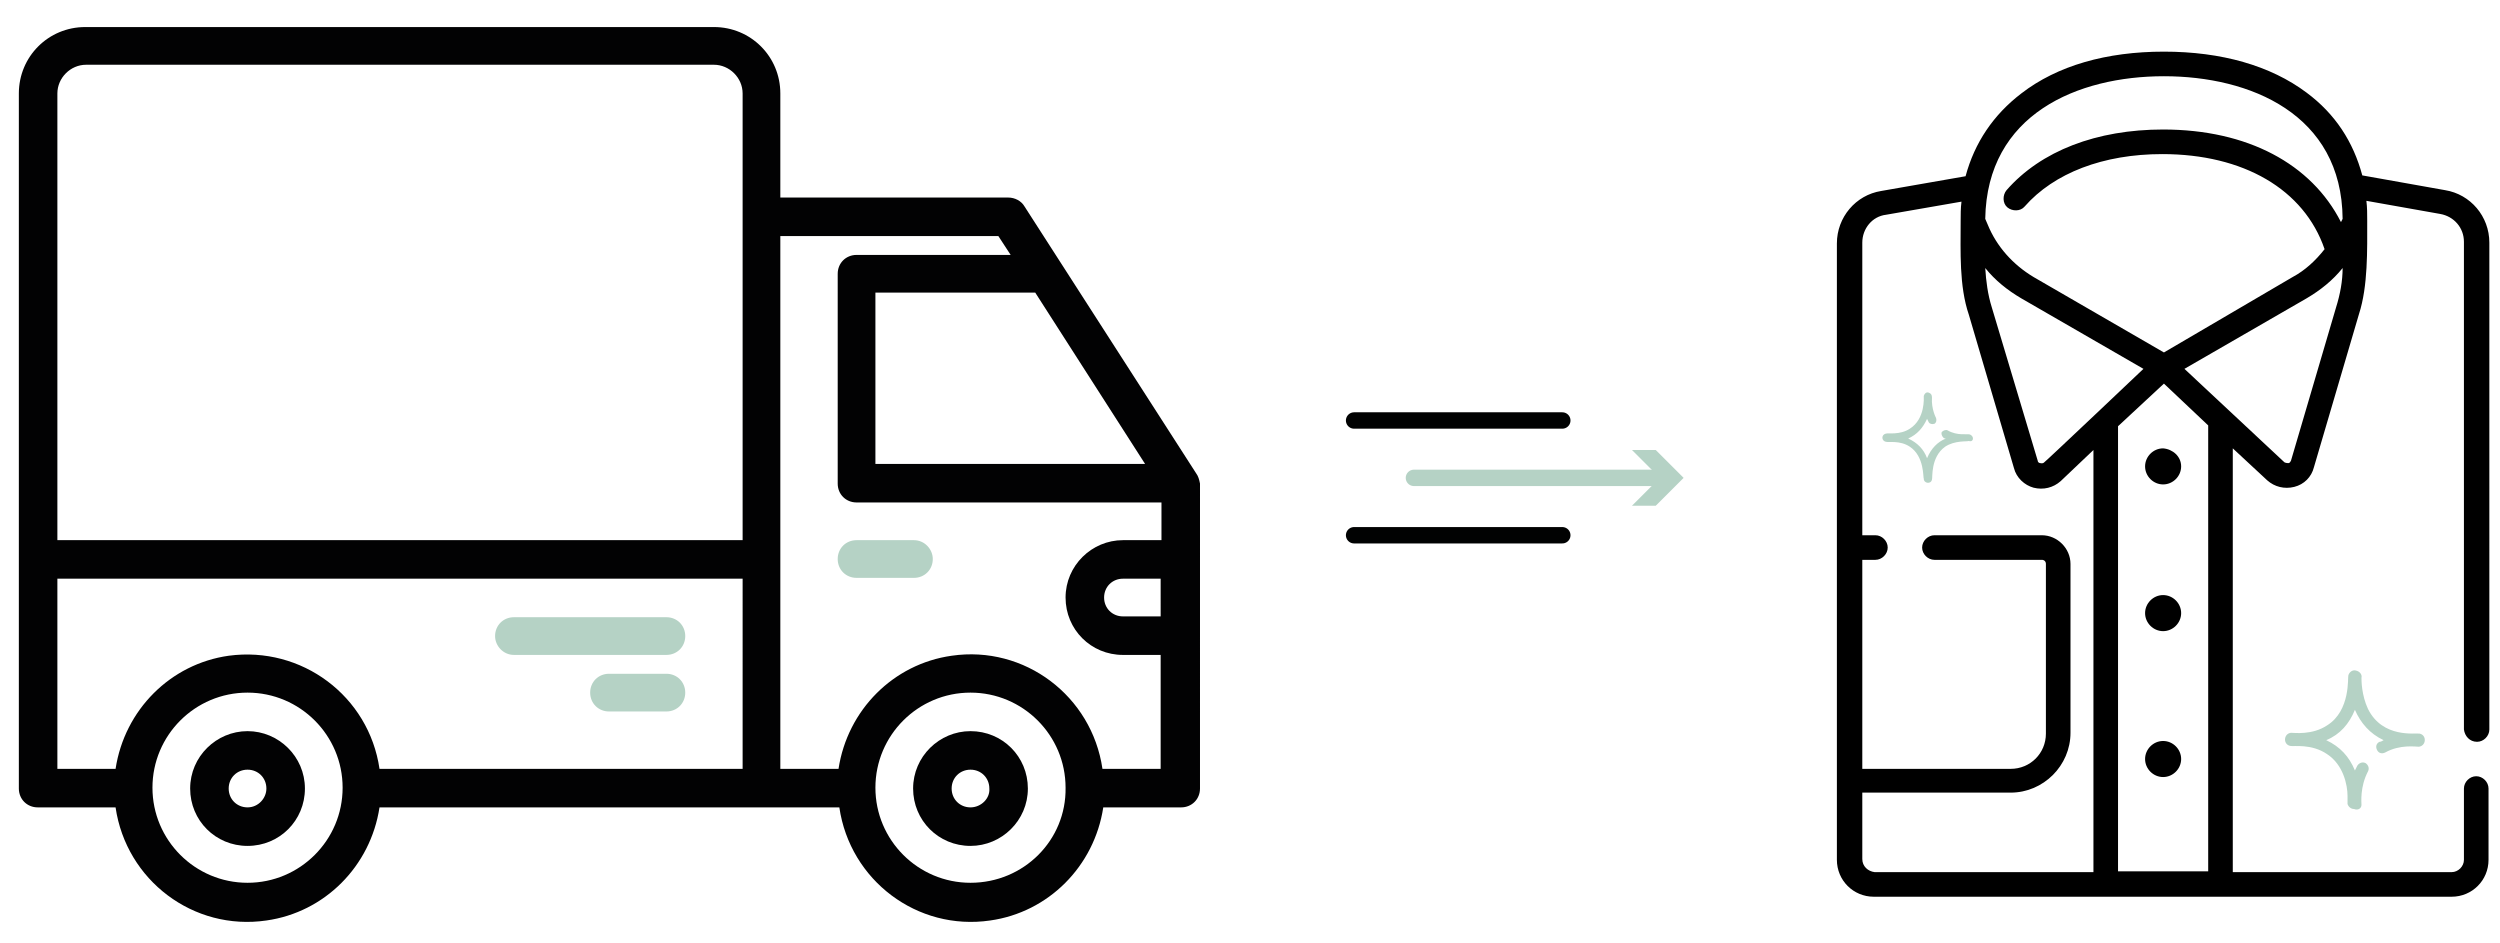 <?xml version="1.0" encoding="utf-8"?>
<!-- Generator: Adobe Illustrator 23.0.3, SVG Export Plug-In . SVG Version: 6.00 Build 0)  -->
<svg version="1.1" id="Layer_1" xmlns="http://www.w3.org/2000/svg" xmlns:xlink="http://www.w3.org/1999/xlink" x="0px" y="0px"
	 viewBox="0 0 305 115" style="enable-background:new 0 0 305 115;" xml:space="preserve">
<g>
	<path style="fill:#B5D2C5;" d="M240.3,53c-0.3-0.1-1.5,0.2-2.7-0.5c-0.2-0.1-0.5,0-0.7,0.2c-0.1,0.2,0,0.5,0.2,0.7
		c0.1,0.1,0.2,0.1,0.3,0.1c-1,0.4-1.8,1.2-2.3,2.4c-0.4-1.1-1.2-1.9-2.3-2.4c1.1-0.5,1.8-1.3,2.3-2.4c0.1,0.2,0.2,0.4,0.2,0.4
		c0.1,0.2,0.4,0.3,0.7,0.2c0.2-0.1,0.3-0.4,0.2-0.7c0,0-0.6-1.1-0.5-2.5c0-0.3-0.1-0.5-0.4-0.6c-0.3-0.1-0.5,0.1-0.6,0.4
		c0,0.2,0.2,2.8-1.7,4c-1.2,0.8-2.7,0.5-2.9,0.6c-0.6,0.1-0.6,0.9,0,1c0.3,0.1,1.7-0.2,2.9,0.6c1.8,1.2,1.6,3.8,1.7,3.9
		c0,0.6,0.9,0.7,1,0.1c0.1-0.2-0.2-2.7,1.6-4c1.2-0.8,2.7-0.6,2.9-0.7C240.8,54,240.9,53.2,240.3,53z"/>
	<path style="fill:#B5D2C5;" d="M288.1,98.2c0-0.3-0.2-2.2,0.8-4.1c0.2-0.4,0-0.8-0.3-1c-0.4-0.2-0.8,0-1,0.3
		c-0.1,0.2-0.2,0.4-0.3,0.6c-0.7-1.7-1.8-2.9-3.5-3.7c1.7-0.7,2.8-2,3.5-3.7c0.7,1.6,1.8,2.9,3.5,3.7c-0.2,0.1-0.3,0.2-0.5,0.2
		c-0.4,0.2-0.5,0.6-0.3,1c0.2,0.4,0.6,0.5,1,0.3c1.8-1,3.7-0.7,4.1-0.7c0.9-0.1,1-1.4,0.1-1.6c-0.5-0.1-4.5,0.6-6.3-3
		c-0.8-1.7-0.8-3.5-0.8-3.8c0.1-0.4-0.2-0.8-0.7-0.9c-0.4-0.1-0.8,0.2-0.9,0.6c-0.1,0.2,0.3,4.3-2.6,6.1c-1.8,1.2-4,0.9-4.4,0.9
		c-0.9,0.1-1,1.4-0.1,1.6c0.4,0.1,2.6-0.3,4.5,1c2,1.3,2.5,3.8,2.5,5.1c0,0.8,0,0.9,0,1c0.1,0.3,0.4,0.6,0.8,0.6
		C287.7,98.9,288.1,98.6,288.1,98.2z"/>
	<g>
		<path d="M302.2,90.5c0.8,0,1.5-0.7,1.5-1.5V29.6c0-3.2-2.3-5.9-5.4-6.4l-10.1-1.8c-1.1-4.1-3.3-7.5-6.8-10.1
			C277,8,271,6.3,264,6.3c-7,0-13,1.7-17.4,5.1c-3.4,2.6-5.7,6-6.8,10.1l-10.3,1.8c-3.1,0.5-5.4,3.2-5.4,6.4v75.2
			c0,2.5,2,4.5,4.5,4.5h70.5c2.5,0,4.5-2,4.5-4.5v-8.7c0-0.8-0.7-1.5-1.5-1.5c-0.8,0-1.5,0.7-1.5,1.5v8.7c0,0.8-0.7,1.5-1.5,1.5
			h-26.7V54.7l4.2,3.9c0.9,0.8,2.1,1.1,3.3,0.8c1.2-0.3,2.1-1.2,2.4-2.4l5.5-18.7c1.1-3.4,1-7.8,1-11.4c0-0.8,0-1.6-0.1-2.4l9,1.6
			c1.7,0.3,2.9,1.7,2.9,3.4V89C300.7,89.8,301.3,90.5,302.2,90.5L302.2,90.5z M264,9.3c10.5,0,21.7,4.6,21.8,17.4l-0.2,0.4
			c-3.6-7.1-11.4-11.3-21.7-11.3c-8.1,0-14.9,2.6-19.1,7.4c-0.5,0.6-0.5,1.6,0.1,2.1s1.6,0.5,2.1-0.1c3.6-4.1,9.6-6.4,16.8-6.4
			c9.9,0,17.3,4.3,19.8,11.6c-1.1,1.4-2.4,2.6-3.9,3.4L264,43l-15.9-9.2c-2.5-1.5-4.5-3.7-5.6-6.4l-0.3-0.7
			C242.4,13.9,253.5,9.3,264,9.3L264,9.3z M249.4,56.4c-0.2,0.2-0.4,0.1-0.5,0.1c-0.1,0-0.3-0.1-0.3-0.3L243,37.5
			c-0.5-1.6-0.7-3.2-0.8-4.8c1.2,1.5,2.7,2.7,4.4,3.7l14.9,8.6C261.5,45,249.8,56.1,249.4,56.4L249.4,56.4z M227.2,104.8v-8.1h18.1
			c4,0,7.3-3.3,7.3-7.3V68.8c0-1.9-1.6-3.5-3.5-3.5H236c-0.8,0-1.5,0.7-1.5,1.5c0,0.8,0.7,1.5,1.5,1.5h13.1c0.3,0,0.5,0.2,0.5,0.5
			v20.7c0,2.4-1.9,4.3-4.3,4.3h-18.1V68.3h1.6c0.8,0,1.5-0.7,1.5-1.5c0-0.8-0.7-1.5-1.5-1.5h-1.6V29.6c0-1.7,1.2-3.2,2.9-3.4
			l9.2-1.6c-0.1,0.8-0.1,1.6-0.1,2.4c0,3.6-0.2,7.9,1,11.4l5.5,18.7c0.3,1.2,1.3,2.1,2.4,2.4c1.2,0.3,2.4,0,3.3-0.8l4-3.8v51.5
			h-26.7C227.9,106.3,227.2,105.7,227.2,104.8L227.2,104.8z M269.4,106.3h-11V52l5.6-5.2l5.4,5.1V106.3z M285,37.5l-5.5,18.7
			c-0.1,0.2-0.2,0.3-0.3,0.3c-0.1,0-0.3,0-0.5-0.1L266.5,45l14.9-8.6c1.7-1,3.2-2.2,4.4-3.7C285.8,34.3,285.5,35.9,285,37.5
			L285,37.5z M285,37.5"/>
		<path d="M266.1,56.9c0,1.2-1,2.2-2.2,2.2c-1.2,0-2.2-1-2.2-2.2s1-2.2,2.2-2.2C265.1,54.8,266.1,55.7,266.1,56.9L266.1,56.9z
			 M266.1,56.9"/>
		<path d="M266.1,74.8c0,1.2-1,2.2-2.2,2.2c-1.2,0-2.2-1-2.2-2.2c0-1.2,1-2.2,2.2-2.2C265.1,72.6,266.1,73.6,266.1,74.8L266.1,74.8z
			 M266.1,74.8"/>
		<path d="M266.1,92.6c0,1.2-1,2.2-2.2,2.2c-1.2,0-2.2-1-2.2-2.2s1-2.2,2.2-2.2C265.1,90.4,266.1,91.4,266.1,92.6L266.1,92.6z
			 M266.1,92.6"/>
	</g>
</g>
<g>
	<path style="fill:#020203;" d="M30.2,89.2c-3.8,0-7,3.1-7,7s3.1,7,7,7s7-3.1,7-7C37.2,92.3,34,89.2,30.2,89.2z M30.2,98.5
		c-1.3,0-2.3-1-2.3-2.3s1-2.3,2.3-2.3c1.3,0,2.3,1,2.3,2.3C32.5,97.4,31.5,98.5,30.2,98.5z"/>
	<path style="fill:#020203;" d="M118.4,89.2c-3.8,0-7,3.1-7,7s3.1,7,7,7c3.8,0,7-3.1,7-7C125.4,92.3,122.3,89.2,118.4,89.2z
		 M118.4,98.5c-1.3,0-2.3-1-2.3-2.3s1-2.3,2.3-2.3c1.3,0,2.3,1,2.3,2.3C120.8,97.4,119.7,98.5,118.4,98.5z"/>
	<path style="fill:#020203;" d="M145.9,57.7L125,25.2c-0.4-0.7-1.2-1.1-2-1.1H95.2V11.4c0-4.5-3.6-8.1-8.1-8.1H10.4
		c-4.5,0-8.1,3.6-8.1,8.1v84.8c0,1.3,1,2.3,2.3,2.3h9.5c1.3,8.9,9.5,15.1,18.4,13.8c7.1-1,12.7-6.6,13.8-13.8h56.1
		c1.3,8.9,9.5,15.1,18.4,13.8c7.1-1,12.7-6.6,13.8-13.8h9.5c1.3,0,2.3-1,2.3-2.3V59C146.3,58.5,146.2,58.1,145.9,57.7z M30.2,107.7
		c-6.4,0-11.6-5.2-11.6-11.6s5.2-11.6,11.6-11.6s11.6,5.2,11.6,11.6C41.8,102.5,36.6,107.7,30.2,107.7z M90.6,93.8H46.3
		C45,84.9,36.8,78.8,27.9,80c-7.1,1-12.7,6.6-13.8,13.8H7V70.6h83.6V93.8z M90.6,65.9H7V11.4c0-1.9,1.6-3.5,3.5-3.5h76.6
		c1.9,0,3.5,1.6,3.5,3.5V65.9z M126.3,35.7l13.4,20.9h-32.9V35.7H126.3z M118.4,107.7c-6.4,0-11.6-5.2-11.6-11.6s5.2-11.6,11.6-11.6
		c6.4,0,11.6,5.2,11.6,11.6C130.1,102.5,124.9,107.7,118.4,107.7z M141.7,75.2H137c-1.3,0-2.3-1-2.3-2.3s1-2.3,2.3-2.3h4.6V75.2z
		 M141.7,65.9H137c-3.8,0-7,3.1-7,7s3.1,7,7,7h4.6v13.9h-7.1c-1.3-8.9-9.5-15.1-18.4-13.8c-7.1,1-12.7,6.6-13.8,13.8h-7.1v-65h26.6
		l1.5,2.3h-18.8c-1.3,0-2.3,1-2.3,2.3V59c0,1.3,1,2.3,2.3,2.3h37.2V65.9z"/>
	<path style="fill:#B5D2C5;" d="M111.5,65.9h-7c-1.3,0-2.3,1-2.3,2.3c0,1.3,1,2.3,2.3,2.3h7c1.3,0,2.3-1,2.3-2.3
		C113.8,67,112.8,65.9,111.5,65.9z"/>
	<path style="fill:#B5D2C5;" d="M62.7,79.9h18.6c1.3,0,2.3-1,2.3-2.3c0-1.3-1-2.3-2.3-2.3H62.7c-1.3,0-2.3,1-2.3,2.3
		C60.4,78.8,61.4,79.9,62.7,79.9z"/>
	<path style="fill:#B5D2C5;" d="M81.3,82.2h-7c-1.3,0-2.3,1-2.3,2.3c0,1.3,1,2.3,2.3,2.3h7c1.3,0,2.3-1,2.3-2.3
		C83.6,83.2,82.6,82.2,81.3,82.2z"/>
</g>
<g>
	<g>
		
			<line style="fill:none;stroke:#B5D2C5;stroke-width:2;stroke-linecap:round;stroke-miterlimit:10;" x1="172.5" y1="58.3" x2="203.1" y2="58.3"/>
		<g>
			<polygon style="fill:#B5D2C5;" points="199.1,61.7 202.5,58.3 199.1,54.9 202,54.9 205.4,58.3 202,61.7 			"/>
		</g>
	</g>
</g>
<line style="fill:none;stroke:#010202;stroke-width:2;stroke-linecap:round;stroke-linejoin:round;stroke-miterlimit:10;" x1="165.2" y1="51.3" x2="190.6" y2="51.3"/>
<line style="fill:none;stroke:#010202;stroke-width:2;stroke-linecap:round;stroke-linejoin:round;stroke-miterlimit:10;" x1="165.2" y1="65.3" x2="190.6" y2="65.3"/>
</svg>

